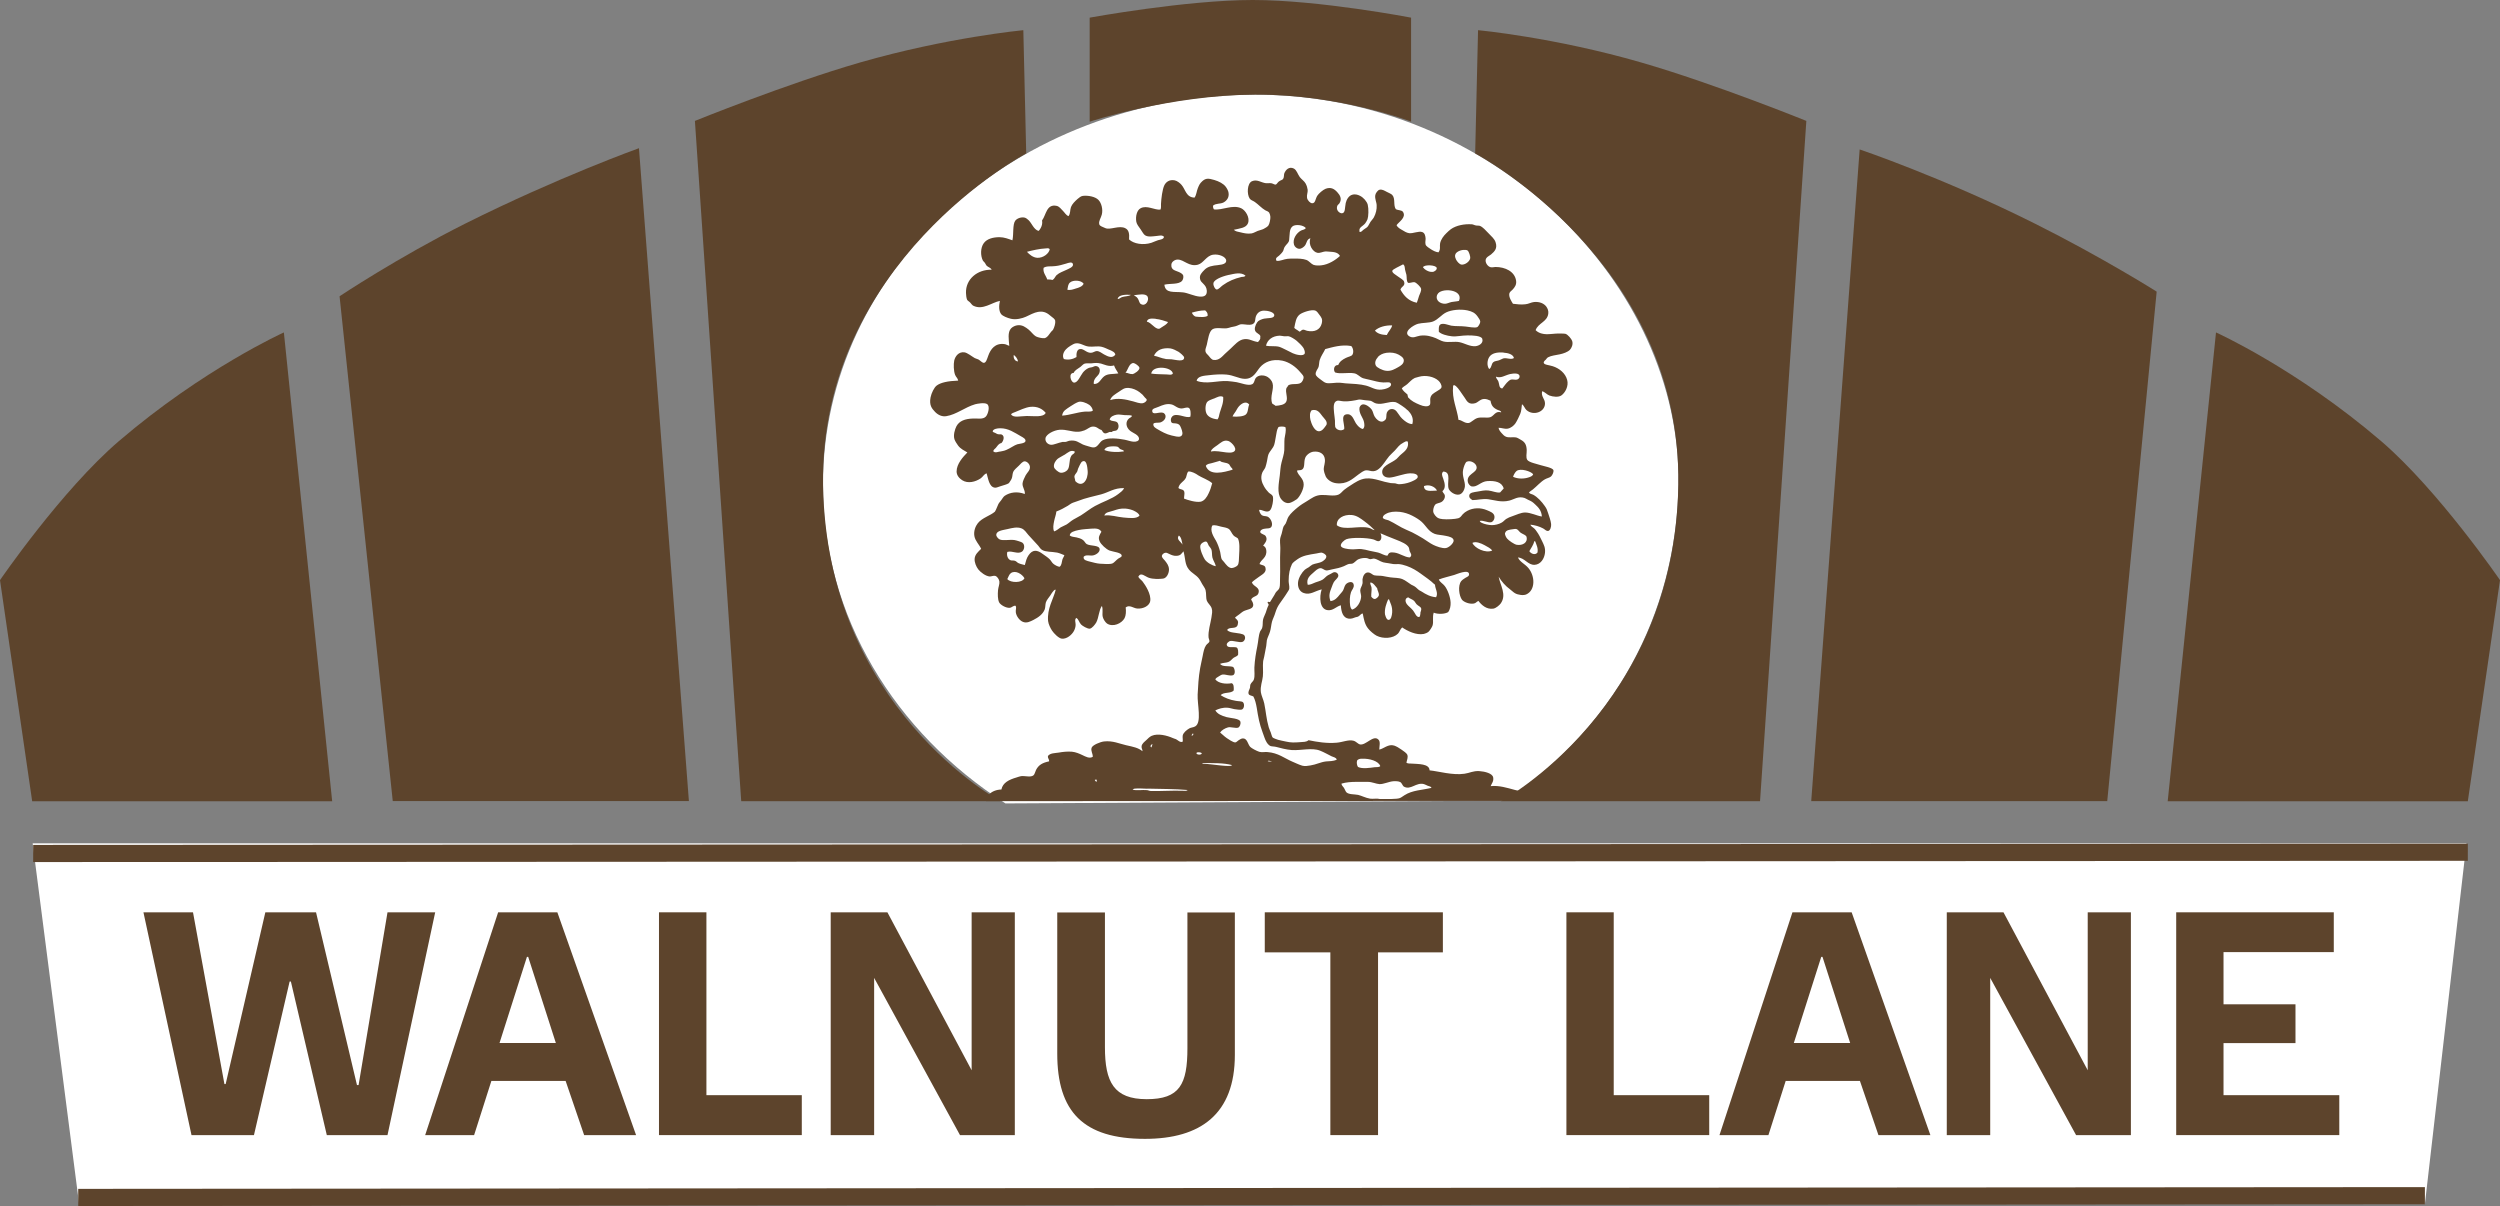 <svg xmlns="http://www.w3.org/2000/svg" id="a" viewBox="0 0 199.74 96.36"><rect x="0" y="0" width="199.74" height="96.36" fill="#808080" stroke="none"/><path d="m100.27,7.56c-19.07,0-34.52,13.96-34.52,31.18,0,10.51,5.76,19.8,14.58,25.45l39.89-.22c8.63-5.67,13.71-14.86,13.88-25.23.26-15.95-14.76-31.18-33.83-31.18" style="fill:#fff;"></path><polygon points="193.74 96.19 6.32 96.19 2.61 67.38 197.06 67.38 193.74 96.19" style="fill:#fff;"></polygon><line x1="2.65" y1="68.19" x2="197.17" y2="68.09" style="fill:#5d442c;"></line><line x1="2.65" y1="68.19" x2="197.17" y2="68.09" style="fill:none; stroke:#5d442c; stroke-miterlimit:10; stroke-width:1.37px;"></line><line x1="6.25" y1="95.67" x2="193.74" y2="95.53" style="fill:none; stroke:#5d442c; stroke-miterlimit:10; stroke-width:1.37px;"></line><path d="m59.22,64.01l-3.7-54.35s7.35-2.98,13.2-4.67c6.94-2,13.04-2.58,13.04-2.58l.23,9.85s-16.49,8.67-16.23,26.48c.26,17.81,14.17,25.27,14.17,25.27h-20.7Z" style="fill:#5d442c;"></path><path d="m87.06,9.72V1.41s7.72-1.41,13.03-1.41,12.65,1.41,12.65,1.41v8.31s-5.64-2.19-12.47-2.16c-6.83.04-13.2,2.16-13.2,2.16" style="fill:#5d442c;"></path><path d="m2.57,64.01L0,46.35s4.91-7.17,9.49-11.1c6.76-5.79,13.19-8.69,13.19-8.69l3.86,37.46H2.57Z" style="fill:#5d442c;"></path><path d="m31.38,64.01l-4.25-40.34s4.65-3.1,10.05-5.81c7.4-3.7,13.87-6.02,13.87-6.02l3.99,52.16h-23.66Z" style="fill:#5d442c;"></path><path d="m197.17,64.01l2.57-17.66s-4.91-7.17-9.49-11.1c-6.76-5.79-13.2-8.69-13.2-8.69l-3.86,37.46h23.98Z" style="fill:#5d442c;"></path><path d="m168.36,64.01l3.95-40.71s-4.34-2.74-9.74-5.44c-7.4-3.7-13.99-5.92-13.99-5.92l-3.87,52.07h23.66Z" style="fill:#5d442c;"></path><path d="m108.59,18.52c.16.06.24-.08.34-.16.09-.08.23-.14.32-.23.1-.11.16-.28.25-.41.08-.12.2-.23.27-.36.16-.3.24-.65.22-.95,0-.25-.16-.51-.11-.82.02-.15.2-.4.34-.43.2-.05.39.07.56.16.15.08.36.16.45.25.28.3.07.83.29,1.14.2.11.48.06.58.23.27.44-.35.8-.52,1.05.1.21.3.3.45.39.15.09.34.22.56.25.3.04.76-.19,1.04-.09.2.07.25.28.27.5.01.14-.05.32,0,.5.04.14.3.29.45.39.18.11.37.21.58.23.19-.24.08-.49.13-.73.07-.31.28-.59.5-.8.11-.11.25-.24.36-.32.44-.31,1.09-.43,1.67-.39.1,0,.2.07.32.09.11.03.24,0,.34.04.22.09.46.36.68.59.23.24.48.45.56.71.17.5-.08.74-.36.98-.12.1-.4.21-.43.43-.04.24.17.54.4.59.14.03.27-.02.38-.02.78,0,1.54.36,1.65,1.09.05.33-.11.54-.29.73-.09.09-.22.17-.25.3-.06.29.19.66.29.82.32.04.64.08.99.04.25-.02.47-.16.7-.18.43-.04.78.11.97.36.11.15.2.36.16.59-.1.65-.8.72-1.01,1.3.15.15.33.23.49.27.47.13.95-.03,1.55,0,.1,0,.26,0,.34.02.19.05.49.41.54.57.09.27-.04.56-.18.71-.18.18-.52.3-.81.36-.32.07-.68.1-.92.23-.1.05-.12.11-.2.2-.02.02-.18.13-.16.25.03.16.4.17.72.27.53.17,1.01.56,1.15,1.09.14.5-.16,1.04-.47,1.25-.23.15-.64.11-.95,0-.21-.08-.36-.29-.58-.34-.1.45.24.59.23,1-.03.68-.93.97-1.46.52-.17-.14-.21-.38-.38-.48-.04.26-.04.54-.14.77-.08.2-.26.57-.38.75-.12.18-.37.39-.63.43-.25.04-.49-.08-.72-.07.02.16.14.31.25.43.09.1.21.24.36.29.26.09.53,0,.79.05.11.02.29.14.4.2.28.16.43.35.45.8.01.3-.09.59.05.8.07.1.29.19.49.25.43.14.66.18,1.15.32.15.05.42.12.45.27.02.12-.08.37-.2.48-.13.11-.32.13-.49.23-.32.18-.64.55-.95.8-.11.09-.23.15-.32.25.07.12.22.12.34.18.35.19.68.55.93.91.15.22.17.28.27.59.07.21.2.57.23.84.02.22-.07.52-.23.55-.17.03-.28-.14-.41-.2-.29-.16-.69-.27-1.01-.3.02.14.22.21.34.34.05.05.11.14.16.21.16.21.29.48.43.77.14.3.27.51.23.93-.05.46-.34.93-.83.96-.54.02-.78-.55-1.33-.59.15.36.55.51.83.84.55.65.57,1.78-.16,2.11-.23.11-.67.04-.9-.09-.13-.07-.26-.21-.41-.32-.36-.26-.67-.62-.9-1,.11.67.67,1.43.16,2.14-.1.13-.36.37-.59.41-.54.08-.94-.29-1.19-.62-.2.1-.18.17-.36.21-.35.07-.81-.12-.95-.3-.24-.32-.34-1.12-.07-1.48.07-.09.22-.2.34-.27.14-.09.32-.12.29-.32-.05-.39-1.02.04-1.19.09-.46.14-.84.21-1.22.36.08.22.33.33.47.52.23.29.45.88.47,1.32.01.27-.04.56-.2.77-.27.16-.83.18-1.15.04-.12.36,0,.73-.09,1.02-.03.12-.24.44-.34.52-.09.07-.26.14-.36.16-.61.12-1.32-.24-1.73-.52-.17.15-.2.36-.34.5-.39.39-1.18.43-1.71.16-.19-.1-.53-.38-.67-.57-.28-.34-.35-.78-.43-1.2-.15,0-.23.18-.38.25-.05.03-.13.02-.2.05-.11.04-.32.14-.54.11-.45-.06-.6-.51-.63-1.07-.38.1-.62.45-1.06.39-.63-.08-.68-1.03-.47-1.66-.53.12-.92.48-1.44.29-.35-.12-.49-.49-.45-.86.04-.37.31-.79.54-1,.09-.08.21-.13.32-.2.1-.07.19-.16.29-.21.22-.1.55-.11.79-.25.06-.04.33-.2.32-.41-.01-.15-.27-.29-.4-.3-.1,0-.25.05-.38.07-.62.1-1.11.16-1.55.48-.12.08-.35.25-.41.36-.18.38-.27.77-.27,1.36,0,.19.07.4.05.61-.01.1-.09.19-.18.34-.18.3-.43.62-.61.89-.13.19-.23.39-.32.68-.07.26-.21.51-.27.73-.07.27-.08.54-.16.8-.07.24-.2.46-.25.68-.03.15-.02.3-.05.46-.05.26-.1.54-.16.84-.02.14-.08.28-.09.41-.04.38.02.77-.02,1.18-.04.41-.22.78-.16,1.27.04.27.2.57.27.89.14.67.16,1.22.36,1.91.04.13.1.26.16.41.06.14.08.33.16.41.04.04.32.15.43.18.17.05.41.09.63.14.39.09.67.08,1.08.05.32-.03.54,0,.72-.16.69.14,1.44.27,2.25.2.48-.04.93-.26,1.33-.16.24.06.35.26.54.3.47.08,1.06-.79,1.46-.39.18.17.08.51.07.8.35-.06.72-.47,1.19-.32.18.06.4.19.58.32.17.11.43.3.47.41.08.22-.03.41-.07.64.11.08.27.06.43.07.51.04,1.41,0,1.42.54.71.07,1.84.41,2.79.27.43-.06.68-.24,1.19-.21.44.03,1.04.18,1.1.5.06.32-.12.48-.2.7.68-.07,1.32.14,1.92.3.18.05.44.1.7.16.23.05.5.16.54.32.03.12-.03.4-.03.4l-43.46.02c.07-.29.17-.45.29-.57.21-.21.55-.35.95-.36.11-.55.62-.79,1.2-.96.14-.04.28-.1.38-.11.37-.03.76.12.99-.07.09-.08.13-.29.2-.43.21-.4.52-.57,1.04-.68.02-.19-.12-.22-.09-.43.18-.24.55-.22.86-.27.33-.06.7-.1,1.06-.07.3.03.58.15.83.27.26.12.55.3.83.14.01-.28-.18-.47-.09-.73.08-.22.7-.47.99-.5.69-.08,1.23.18,1.76.3.58.13.97.2,1.31.48.02-.15-.09-.19-.07-.39.02-.21.23-.36.36-.48.14-.13.28-.29.45-.36.5-.22,1.24-.02,1.69.18.08.04.18.06.25.09.17.09.31.27.52.21.06-.11-.02-.35.02-.52.06-.22.3-.42.52-.55.13-.08.31-.07.47-.16.55-.31.16-1.77.2-2.55.03-.62.07-1.39.2-2.11.06-.33.14-.65.2-.96.06-.32.12-.64.27-.86.08-.12.25-.21.27-.3.02-.09-.06-.24-.07-.34-.04-.5.15-1.08.23-1.57.04-.28.1-.52.02-.75-.08-.24-.3-.39-.38-.59-.1-.26-.03-.57-.11-.87-.05-.16-.17-.31-.27-.48-.09-.16-.17-.33-.27-.45-.22-.28-.57-.43-.79-.71-.33-.4-.27-.86-.43-1.45-.19.2-.21.33-.54.36-.22.02-.41-.06-.58-.14-.1-.04-.2-.11-.29-.11-.15,0-.31.14-.32.25-.01.15.17.29.25.39.16.21.31.39.32.7,0,.32-.19.69-.47.73-.31.04-.82.05-1.15-.07-.31-.11-.62-.47-.83-.09.05.16.23.25.34.39.22.29.7,1.01.61,1.57-.06.35-.52.63-1.04.59-.3-.02-.61-.33-.92-.09.04.32.02.65-.09.86-.23.43-.93.74-1.4.43-.13-.09-.29-.33-.34-.52-.07-.26.04-.58-.07-.89-.24.32-.24.92-.45,1.32-.09.16-.34.48-.52.5-.18.02-.59-.22-.7-.34-.16-.17-.19-.43-.38-.52-.16.15-.04.37-.05.55,0,.16-.06.36-.14.5-.16.3-.56.64-.95.61-.26-.02-.65-.43-.79-.64-.13-.19-.29-.52-.32-.77-.09-1.01.42-1.73.61-2.5-.11-.03-.18.1-.25.18-.07.08-.12.18-.18.27-.12.18-.3.37-.36.57-.05.18-.03.38-.09.55-.15.39-.51.64-.9.84-.24.12-.53.28-.83.16-.27-.1-.54-.45-.58-.77-.03-.2.08-.36-.02-.52-.18-.03-.29.14-.45.16-.29.04-.75-.22-.86-.43-.12-.23-.12-.66-.09-.98.02-.23.13-.47.11-.68-.02-.19-.18-.42-.34-.46-.13-.03-.31.05-.43.05-.33-.02-.75-.35-.92-.57-.17-.22-.31-.57-.29-.84.02-.35.29-.57.52-.8-.16-.36-.47-.62-.54-1.02-.07-.4.09-.79.27-1.02.34-.44,1.01-.61,1.37-.93.12-.19.17-.39.27-.59.05-.11.14-.2.23-.32.1-.13.17-.28.29-.36.42-.28.99-.37,1.6-.14.03-.35-.21-.52-.18-.86.01-.16.17-.49.25-.64.13-.23.35-.38.34-.66-.01-.24-.25-.46-.43-.45-.16,0-.35.24-.47.36-.16.17-.37.3-.45.52-.06.17-.04.34-.11.5-.06.15-.15.23-.22.36-.16.11-.41.16-.68.25-.21.07-.35.14-.47.11-.43-.07-.51-.73-.63-1.14-.23.07-.29.28-.49.41-.41.27-1,.43-1.46.14-.22-.14-.45-.38-.45-.7,0-.61.52-1.17.86-1.52-.26-.16-.54-.28-.74-.55-.12-.15-.25-.38-.29-.5-.11-.33.03-.8.16-1.05.23-.42.68-.59,1.31-.61.42-.02.8.09,1.04-.16.17-.18.36-.83.09-1-.21-.13-.76-.03-.95.02-.82.24-1.49.82-2.3.95-.33.06-.66-.09-.9-.34-.26-.27-.48-.54-.36-1.16.07-.36.29-.78.47-.93.33-.26.92-.38,1.74-.41-.04-.2-.18-.28-.25-.46-.12-.31-.13-.85-.07-1.14.08-.35.36-.72.81-.66.24.03.6.33.83.46.1.05.21.07.29.11.15.08.32.29.45.27.17-.02.24-.3.34-.57.19-.53.55-1.02,1.28-.93.16.02.2.08.4.14-.04-.49-.15-1.08.14-1.39.13-.14.35-.23.5-.25.4-.06.68.17.9.34.22.18.39.44.59.55.15.08.51.16.68.14.24-.04.39-.34.54-.52.06-.07.12-.1.16-.18.09-.17.19-.49.16-.68-.02-.16-.2-.26-.32-.36-.28-.24-.55-.45-1.06-.36-.3.05-.67.25-.97.39-.27.12-.77.26-1.19.16-.29-.07-.64-.21-.77-.36-.2-.24-.2-.67-.11-1.07-.66.13-1.36.76-2.12.39-.1-.05-.15-.14-.25-.25-.08-.09-.21-.15-.25-.23-.07-.15-.08-.4-.09-.54-.04-1.1.91-1.89,2.05-1.86-.08-.17-.28-.2-.4-.32-.05-.05-.08-.14-.14-.23-.05-.07-.13-.12-.16-.18-.2-.39-.2-1.02.07-1.39.26-.36.76-.48,1.26-.48.37,0,.72.14,1.03.25.11-.47,0-1.27.23-1.57.12-.16.42-.3.72-.25.12.02.26.13.34.21.27.26.4.73.79.86.07-.04.13-.14.18-.23.09-.17.15-.35.11-.61.33-.44.35-1.34,1.17-1.16.19.04.35.24.49.39.15.15.25.35.45.43.17-.21.11-.49.2-.73.1-.25.31-.45.52-.64.13-.11.27-.23.43-.25.41-.05.99.06,1.24.32.24.24.38.76.27,1.18-.06.25-.27.52-.2.77.04.16.3.21.47.3.4.19,1.12-.25,1.62.02.25.13.33.39.29.89.37.35,1.11.48,1.78.27.18-.06.35-.15.54-.21.19-.05.45-.07.47-.27-.15-.17-.39-.08-.56-.07-.34.03-.69.11-.95-.05-.13-.08-.23-.3-.36-.48-.14-.2-.3-.39-.34-.59-.08-.45.05-.94.34-1.09.5-.27,1.11.15,1.58.11.08-.12.04-.3.05-.45.02-.43.11-1.18.27-1.5.12-.24.39-.48.83-.39.2.04.43.23.54.36.32.36.36,1,1.04,1.02.16-.22.16-.51.27-.77.1-.24.15-.36.36-.55.27-.24.48-.23.95-.09.37.11.73.29.92.55.1.13.21.35.22.48.06.38-.16.64-.41.77-.25.13-.6.05-.83.25-.01.14.02.22.07.3.68.09,1.48-.41,2.18-.09.33.15.72.74.54,1.2-.15.38-.66.41-1.13.52.12.13.33.16.52.2.28.07.58.14.9.09.17-.03.33-.14.49-.2.19-.07.36-.1.47-.16.12-.06.32-.18.38-.27.1-.14.17-.52.16-.7,0-.09-.05-.25-.09-.32-.06-.1-.18-.13-.32-.2-.28-.16-.58-.49-.83-.66-.15-.11-.31-.13-.41-.27-.24-.35-.21-1.22.18-1.39.42-.18.73.12,1.13.16.12.01.28-.02.41,0,.13.02.26.12.34.11.1-.01.16-.17.27-.25.16-.12.28-.11.34-.21.09-.14.05-.33.09-.43.1-.28.39-.59.77-.39.23.13.29.43.47.68.12.16.38.34.47.52.09.17.14.34.16.5.02.21-.09.4-.05.64.03.19.25.43.41.43.26,0,.24-.31.4-.59.12-.19.47-.49.68-.57.42-.15.68.01.92.27.22.24.4.53.18.89-.05.09-.18.12-.2.3-.05.32.25.52.41.5.27-.03.21-.44.29-.82.07-.3.26-.59.52-.66.27-.08.49.02.63.09.26.13.54.44.61.71.08.34.06.93-.02,1.16-.04.1-.12.24-.18.32-.18.24-.56.33-.45.66m-5.36-.41c-.27.19-.22.67-.27,1.09-.03.24-.23.33-.36.55-.07.11-.08.25-.13.34-.08.13-.23.28-.32.36-.11.1-.33.17-.2.41.29.04.57-.13.88-.16.17-.02.35-.02.52-.02.32,0,.7,0,.99.11.21.08.38.32.56.39.19.07.46.06.63.04.57-.06,1.15-.43,1.49-.75-.15-.28-.46-.32-.83-.34-.11,0-.24-.03-.34-.02-.22.02-.43.15-.63.11-.36-.06-.76-.65-.56-1.16-.29.05-.29.38-.43.57-.08.11-.28.27-.45.27-.2,0-.38-.16-.43-.32-.14-.46.2-.95.56-1.14.14-.07.3-.06.38-.2-.19-.24-.8-.32-1.06-.14m-19.73,1.77c-.48.02-1.07.16-1.49.27.19.21.48.46.83.48.47.02.93-.34.99-.68-.08-.13-.22-.07-.34-.07m32.73.52c-.03.14.04.3.07.36.07.15.27.39.43.41.27.04.64-.22.7-.48.04-.16-.1-.56-.2-.64-.08-.06-.22-.06-.36-.05-.3.03-.6.2-.63.39m-21.76,3c.39.04.91.31,1.35.34.42.03.58-.14.56-.48-.04-.52-.49-.59-.54-.93-.05-.29.08-.42.22-.59.25-.29.46-.41.9-.48.38-.06.97-.04.97-.39,0-.3-.56-.55-1.04-.48-.55.08-.76.67-1.22.8-.72.19-1.1-.41-1.62-.41-.23,0-.48.18-.5.39-.05.46.33.48.61.61.14.07.31.15.34.3.03.14-.03.31-.09.39-.26.33-1.01.2-1.42.32.08.73.79.53,1.46.61m-10.05-1.39c.19-.18.48-.27.77-.41.16-.08.53-.21.52-.41-.01-.29-.39-.14-.54-.09-.29.08-.56.17-.86.2-.36.05-.7-.03-.95.14-.07.39.2.63.29.93.17-.01.3.01.43.04.17-.11.2-.28.34-.41m27.66-.84s-.05.03-.07.04c-.18.11-.77.35-.79.48-.03.16.29.33.45.45.18.14.44.26.49.41.12.36-.2.36-.29.64.28.5.65.92,1.31,1.05.07-.16.11-.35.18-.55.07-.19.19-.38.16-.57-.03-.15-.38-.49-.52-.52-.16-.03-.34.08-.52.05-.15-.16-.09-.42-.13-.64-.03-.14-.09-.28-.11-.41-.03-.15-.01-.33-.14-.41,0-.01,0-.03-.02-.02m2.37.61c.12-.02.35-.16.32-.32-.05-.25-1.02-.29-1.1-.05.11.16.46.41.79.36m-16.33.25c-.31.07-.59.17-.79.27-.17.09-.39.22-.41.39-.03.2.13.48.25.5.15.02.36-.25.5-.34.46-.33.91-.52,1.49-.66.1-.02.26.01.32-.11-.37-.3-.87-.15-1.35-.05m-12.68.61c-.15.14-.16.36-.2.57.26.06.48-.04.65-.09.29-.08.55-.17.65-.39-.18-.28-.83-.33-1.1-.09m29.35.96c-.18.47.25.74.63.73.15,0,.33-.1.52-.14.21-.04.41-.04.59-.09.4-.95-1.51-1.08-1.73-.5m-23.94.3c.11.15.12.38.25.45.39.24.69-.31.54-.59-.16-.29-.74-.15-1.1-.11.12.09.22.11.31.25m-1.6.04c.12.03.2-.09.34-.14.23-.08.53-.05.72-.18-.39-.03-1-.02-1.06.32m25.77,2.05c.23-.15.67.05.88.09.35.06.74.02,1.15.07.21.02.74.13.92.05.1-.04.25-.32.25-.43,0-.13-.12-.29-.22-.43-.21-.29-.42-.39-.81-.48-.57-.12-1.28-.04-1.69.16-.39.19-.63.56-1.06.73-.32.12-.84.09-1.19.18-.35.09-1.25.66-.7,1,.31.19.54,0,.86-.05.52-.07.93.07,1.26.2.2.08.4.22.63.27.39.09.89-.03,1.26.05.4.08.83.36,1.28.32.29-.03.65-.24.54-.59-.08-.25-.79-.28-1.21-.27-.44,0-.83.11-1.22.07-.39-.04-.86-.17-1.04-.36,0-.19-.04-.47.11-.57m-19.84-.96c.03.12.18.3.32.32.28.03.77.07.94-.07.02-.23-.09-.33-.2-.43-.4,0-.74.09-1.06.18m8.9,1.36c.1,0,.2.07.3.09.6.13,1.04-.08,1.17-.57.1-.39-.04-.51-.2-.73-.09-.12-.18-.27-.32-.32-.29-.1-1.01.14-1.24.32-.3.24-.34.62-.43,1.07.11.12.29.18.41.3.18-.05.13-.15.31-.16m-3.42.55c-.04-.24-.41-.25-.45-.55-.03-.26.16-.59.27-.68.07-.06.3-.17.47-.2.29-.06.78,0,.81-.25.04-.28-.57-.4-.83-.39-.38.01-.57.25-.65.5-.05.17-.02.37-.14.5-.22.25-.76.06-1.04.09-.12.01-.26.11-.45.16-.1.03-.22.04-.34.07-.11.03-.23.08-.34.09-.35.04-.85-.09-1.13.07-.3.18-.37.82-.47,1.25-.04.18-.13.34-.11.48.02.21.15.26.27.41.11.14.23.3.38.32.44.06.71-.3.9-.48.17-.16.35-.32.47-.43.3-.27.63-.7,1.08-.75.42-.05.6.15,1.1.23.12-.15.22-.22.18-.43m-8.36-1.43c-.28-.02-.64-.06-.7.23.36.07.64.6.97.57.06,0,.12-.06.2-.11.2-.13.43-.24.52-.43-.24-.08-.64-.22-.99-.25m17.52.93c.19.25.53.34.95.36.12-.27.38-.51.43-.77-.53-.02-1.07.13-1.37.41m-7.66,1.3c.15.04.37.16.56.25.2.09.38.2.54.27.24.11.87.27.95,0,.03-.11-.05-.33-.11-.43-.1-.16-.39-.45-.54-.57-.14-.12-.47-.33-.63-.36-.1-.02-.24.01-.36,0-.13-.01-.25-.05-.36-.05-.6.02-.99.34-1.1.8.35.08.7,0,1.06.09m-13.56.25c-.19-.08-.41-.2-.63-.25-.33-.08-.69.02-1.04-.02-.41-.05-.66-.32-1.06-.25-.18.03-.62.32-.74.46-.19.19-.34.51-.18.79.4.1.74,0,1.01-.16-.02-.27.02-.6.27-.64.3-.05.52.31.88.3.17,0,.33-.14.47-.14.2,0,.39.16.58.27.34.19.68.33.9.02-.02-.2-.25-.29-.47-.39m17.25-.07c-.14.3-.34.55-.45.89-.05.17-.04.36-.09.55-.04.14-.26.36-.23.59.02.14.21.28.36.39.16.11.3.25.47.3.27.07.74-.04,1.08-.02.15,0,.31.04.47.05.57.03,1.19.06,1.64.18.45.12.73.37,1.24.32.26-.02.8-.17.76-.43-.03-.23-.37-.13-.61-.14-.39-.01-.71-.13-1.04-.2-.24-.06-.48-.1-.59-.14-.27-.1-.42-.34-.7-.39-.51-.09-1.09.08-1.53-.07-.17-.21-.08-.62.25-.59.11-.28.33-.43.61-.57.2-.1.44-.13.52-.25.12-.18.08-.53-.09-.7-.76-.14-1.49.09-2.1.25m-12.73.79c.14.02.3,0,.47.02.35.04,1.01.24,1.01-.14,0-.12-.33-.38-.45-.46-.19-.11-.45-.24-.65-.27-.27-.04-.62,0-.81.09-.2.08-.44.3-.49.5.27.04.57.2.92.25m16.96-.14c-.16.17-.29.43-.16.68.08.15.52.38.83.41.41.04.69-.15.95-.29.19-.11.46-.26.45-.55-.01-.23-.26-.36-.43-.46-.24-.13-.58-.19-.95-.14-.32.05-.52.16-.7.34m10.05-.36c-.55-.04-.93.06-1.13.34-.18.26-.22.71-.02.98.21-.11.16-.39.32-.54.11-.11.3-.1.47-.16.14-.05.28-.14.38-.16.27-.04.58.13.81-.02-.06-.29-.46-.41-.83-.43m-38.79.7c-.05-.24-.18-.39-.34-.52-.05.24.07.51.34.52m20.56,3.55c.36-.03.73-.08.86-.32.17-.32-.09-.75.02-1.09.02-.06.12-.13.13-.21.25-.21.78-.03,1.04-.23.09-.07.23-.29.2-.48-.02-.11-.21-.29-.29-.39-.34-.4-.84-.77-1.4-.89-.84-.17-1.44.13-1.78.52-.32.37-.53.96-1.26.93-.45-.02-.86-.29-1.44-.34-.43-.04-.98,0-1.38.05-.39.04-.93.07-.99.45.77.3,1.68-.03,2.46.02.25.02.5.05.74.09.3.05.94.32,1.24.16.18-.1.17-.34.27-.48.21-.28.67-.28.97-.09.17.11.33.3.38.48.15.48-.24,1.08-.02,1.64.08.06.17.1.25.16m-13.96-3.36c-.24-.07-.48-.05-.7-.02-.18.02-.39-.02-.56.02-.13.03-.23.17-.36.27-.22.17-.43.24-.54.48-.44,0-.23.74.02.77.31.04.52-.55.72-.8.1-.13.28-.29.45-.36.08-.04.18-.04.29-.07.1-.03.2-.09.27-.09.3,0,.42.29.29.59-.1.24-.48.39-.43.84.43.04.55-.4.83-.61.3-.23.65-.16,1.13-.23-.11-.22-.26-.39-.34-.64-.42.13-.79-.08-1.08-.16m2.52.86c.2-.02.6-.31.59-.5-.01-.15-.36-.38-.47-.39-.37-.02-.47.63-.65.77.17,0,.36.13.54.11m1.51-.04c.4.06.84.05,1.24.07.17,0,.39.08.5-.07-.07-.54-1.62-.7-1.73,0m28.56.59c.05-.04.13-.1.2-.11.15-.03.34.04.47,0,.1-.03.2-.12.2-.23.02-.32-.47-.27-.76-.21-.42.1-.72.36-1.13.21.01.15.14.23.2.39.08.2.03.54.31.55.15-.17.29-.42.5-.59m-7.05,1.91c.22.1.6.18.75,0,.08-.1.03-.32.04-.48.04-.36.29-.46.52-.61.12-.08.35-.19.38-.32.04-.17-.11-.41-.23-.52-.36-.34-1.04-.48-1.58-.32-.11.03-.23.06-.32.09-.24.11-.41.33-.61.5-.15.13-.33.2-.43.34.11.2.28.34.45.48.02.08.04.15.05.23.27.3.54.43.97.61m5.11-.48c-.3,0-.5.28-.72.34-.51.14-.66-.16-.83-.43-.08-.12-.17-.25-.25-.36-.18-.26-.4-.61-.61-.66-.03.01-.06.04-.07.07-.11,1.06.31,1.79.43,2.71.27.01.49.29.81.25.18-.02.42-.3.68-.39.32-.11.77.01,1.04-.07.31-.09.41-.54.88-.39,0-.13-.18-.15-.29-.2-.33-.15-.5-.33-.56-.73-.19-.09-.33-.14-.49-.14m-28.11.18c.27.07.57.2.81.16.13-.02.32-.15.32-.27,0-.07-.07-.1-.14-.18-.15-.2-.23-.28-.43-.43-.22-.17-.55-.32-.86-.34-.38-.03-.53.14-.77.29-.28.19-.63.37-.72.68.6-.2,1.28-.05,1.78.09m6.49-.21c-.21.08-.43.16-.52.27-.14.18-.18.6-.07.89.12.3.48.46.9.5.12-.15.12-.36.18-.54.11-.38.31-.78.27-1.25-.23-.14-.5.03-.76.14m15.5.93c-.1-.11-.3-.26-.45-.36-.16-.11-.41-.27-.54-.3-.5-.09-1.01.24-1.53.11-.17-.04-.3-.17-.43-.21-.12-.03-.3-.03-.45-.05-.23-.03-.4-.07-.52-.05-.29.07-.79.16-1.17.14-.21-.01-.42-.08-.54-.05-.34.1-.29.54-.25.98.02.21.06.43.07.61,0,.18,0,.42.02.5.08.23.46.38.72.18.05-.36-.31-1.09.16-1.18.49-.09.59.44.77.71.16.23.33.41.56.46.18-.14.12-.46.07-.64-.1-.32-.4-.63-.34-1.07.21-.57.83-.06.99.18.1.16.12.38.23.55.12.2.36.41.58.39.1,0,.25-.12.29-.18.09-.14.03-.33.09-.52.04-.11.16-.27.32-.3.42-.07.54.33.77.61.16.2.44.42.61.5.1.05.2.08.34.09.14-.48-.1-.84-.36-1.11m-25.45-.43c-.21-.15-.64-.32-.88-.23-.18.07-.4.2-.61.34-.36.25-.62.35-.68.75.63-.04,1.2-.27,1.82-.32.2-.02.45.04.63-.07,0-.18-.15-.38-.29-.48m11.96.14c-.1.11-.17.26-.25.39-.09.15-.21.27-.25.41.37.04.88,0,1.06-.16.2-.18.15-.52.27-.8-.27-.33-.65-.05-.83.16m-4.01.11c-.15-.08-.39.05-.56.05-.34,0-.53-.25-.79-.32-.39-.1-.74.05-1.04.18-.26.11-.52.14-.52.32,0,.4.53.07.86.16.08.02.18.12.2.23.05.26-.19.48-.43.55-.17.04-.46-.03-.54.11-.03.23.17.33.34.43.32.19.69.4,1.13.5.21.05.54.14.7.07.26-.11.13-.45.05-.66-.06-.14-.11-.29-.27-.34-.29-.1-.48.03-.54-.21-.05-.22.07-.4.2-.46.41-.17,1.04.25,1.35.09.04-.22.03-.62-.14-.71m-12.66-.07c-.39.05-.85.27-1.19.41-.12.05-.27.09-.34.18.17.32.77.14,1.26.14.61,0,1.33.12,1.51-.25-.27-.33-.68-.54-1.24-.48m22.41,1.09c.08.35.34.86.65.86.24,0,.4-.22.5-.36.07-.1.13-.16.13-.23.03-.23-.18-.41-.34-.61-.23-.3-.4-.59-.86-.48-.16.17-.17.47-.09.82m-14.84-.43c-.22-.01-.44-.07-.63-.04-.25.04-.53.16-.58.39.17.2.52.06.65.29.09.16.09.44-.09.57-.07.05-.2.04-.29.07-.05.01-.07.06-.11.07-.06.01-.12-.02-.18,0-.11.03-.24.13-.36.11-.13-.02-.19-.16-.27-.27-.29-.08-.37-.31-.74-.27-.21.02-.39.21-.63.3-.16.06-.35.11-.52.11-.49.02-.91-.2-1.46-.16-.44.03-1.08.35-1.13.68-.04.31.22.51.45.52.23.01.55-.16.92-.23.07-.01.15.01.23,0,.1-.01.19-.07.29-.09.56-.09.76.14,1.1.3.11.05.27.09.43.14.14.04.33.11.47.09.31-.04.42-.43.68-.57.43-.24,1.25-.14,1.73-.05.27.05.48.14.7.16.28.03.46-.07.47-.2.04-.34-.5-.49-.72-.68-.33-.28-.38-.72-.07-.98.07-.06.21-.09.23-.21-.15-.07-.36-.03-.56-.05m12.25.98c-.13.21-.13.45-.18.66-.05.23-.07.47-.14.71-.09.31-.36.51-.47.8-.06.16-.07.35-.11.52-.04.16-.07.34-.13.5-.06.15-.19.28-.25.43-.16.4-.04.78.14,1.09.11.2.26.38.38.5.1.1.26.15.32.29.03.09.03.27.02.36-.03.3-.13.77-.34.84-.27.1-.53-.14-.77-.11.01.15.11.35.22.43.15.09.3.05.45.11.21.09.43.46.34.75-.09.26-.39.16-.65.23-.15.04-.28.12-.27.25.01.15.35.19.43.32.19.31-.03.53-.2.77.16.07.23.2.25.36.08.62-.44.74-.54,1.11.2.1.41.08.47.27.13.41-.28.57-.54.77-.21.17-.45.3-.54.43.14.36.69.37.52.87-.09.27-.46.22-.58.5.09.15.2.3.16.5-.05.27-.51.29-.77.43-.13.07-.24.18-.34.25-.14.11-.27.18-.34.27.09.1.23.18.25.34,0,.09-.03.27-.09.34-.18.22-.65.04-.79.3.18.18.4.19.68.23.12.02.61.06.7.2.14.21,0,.47-.16.52-.23.08-.75-.13-.99-.07-.06.02-.31.17-.25.34.08.25.55.09.79.18.13.1.12.34.11.57-.07.14-.23.16-.36.25-.15.11-.24.27-.43.34-.19.07-.42.05-.65.14.16.27.72.14,1.04.25.14.13.21.56,0,.66-.29.09-.59-.09-.86-.05-.1.02-.23.11-.31.16-.1.06-.22.12-.25.23.25.3.79.39,1.31.3.17.07.17.31.16.57-.2.28-.83.11-1.04.39.33.21.72.37,1.22.45.21.04.47.02.56.11.15.16.09.54-.11.59-.12.03-.4-.01-.59-.04-.18-.03-.35-.1-.52-.11-.41-.03-.71.08-.99.21.17.29.5.43.9.54.29.08,1.03.1,1.1.36.05.2-.05.43-.18.48-.18.07-.6-.08-.81-.02-.25.07-.51.23-.63.41.17.13.32.3.54.45.12.08.52.36.68.34.09-.01.17-.12.27-.18.1-.06.21-.14.34-.14.35,0,.38.47.58.68.11.11.5.32.72.39.2.06.47,0,.65.02.88.07,1.36.5,2,.77.25.1.51.24.79.32.21.06.44.01.65-.02.46-.07.81-.27,1.24-.32.28-.03.55,0,.86-.14-.04-.18-.26-.2-.41-.27-.31-.15-.59-.32-.92-.45-.65-.26-1.51,0-2.27-.05-.41-.03-.9-.16-1.24-.25-.15-.04-.33-.03-.45-.07-.1-.03-.25-.19-.31-.3-.14-.21-.22-.54-.34-.84-.11-.29-.2-.61-.27-.91-.16-.66-.17-1.37-.45-1.91-.12-.07-.32-.07-.38-.2-.06-.2.07-.34.11-.5.02-.09,0-.18.04-.27.07-.16.23-.24.27-.39.09-.29.03-.63.04-.95.03-.62.13-1.19.23-1.68.09-.43.09-.85.23-1.21.04-.09.13-.17.16-.27.07-.22.03-.45.07-.66.04-.2.16-.39.22-.57.07-.21.12-.4.22-.59.04-.14-.09-.12-.07-.25.06-.07.15.04.2-.02.12-.19.23-.38.34-.55.04-.06.07-.15.11-.2.1-.14.24-.21.29-.36.07-.2.03-.5.05-.77.03-.7-.02-1.52.02-2.21.02-.29-.03-.58-.02-.84,0-.16.07-.34.13-.52.06-.19.08-.4.14-.54.03-.09.12-.16.18-.27.09-.18.14-.42.23-.55.17-.27.49-.54.72-.73.24-.2.5-.36.77-.52.36-.22.64-.46,1.13-.48.47-.02.97.12,1.35-.02.2-.08.32-.27.47-.39.16-.13.35-.25.52-.36.34-.22.74-.5,1.22-.55.36-.03.72.05,1.04.14.31.09.63.18.94.23.12.02.24,0,.36.02.1.02.2.07.31.07.26,0,.63-.07.86-.16.14-.05.61-.23.63-.41.03-.22-.26-.31-.61-.3-.51.02-1.18.31-1.62.34-.35.02-.61-.14-.61-.46,0-.32.31-.51.52-.64.21-.12.45-.24.63-.39.12-.1.23-.26.36-.36.33-.27.64-.52.54-1.02-.13-.08-.24.02-.34.07-.35.18-.44.36-.7.64-.15.16-.32.3-.45.45-.29.35-.5.75-.81,1-.13.11-.27.19-.45.2-.2.02-.38-.09-.59-.07-.2.02-.42.2-.59.32-.49.36-.93.82-1.8.71-.4-.05-.71-.3-.83-.54-.07-.15-.15-.4-.16-.59,0-.23.13-.48.09-.8-.05-.42-.41-.64-.9-.59-.3.03-.6.29-.67.5-.13.33,0,.77-.25.93-.12.08-.32.03-.41.09.1.42.54.59.54,1.11,0,.4-.33.98-.54,1.16-.1.08-.39.25-.56.3-.3.08-.56-.11-.7-.3-.36-.47-.18-1.28-.11-1.89.04-.35.05-.7.14-1.04.08-.33.2-.65.22-.98.02-.32-.01-.63.02-.93.04-.31.15-.61.07-.91-.12-.06-.45-.07-.56,0m-22.28,1.96c.18-.04.37-.06.54-.14.34-.14.64-.38.88-.45.17-.05.62-.07.65-.25.04-.18-.2-.3-.36-.39-.52-.29-1-.65-1.67-.64-.22,0-.53.05-.59.23,0,.09.12.1.2.14.07.04.17.1.25.11.1.02.19-.01.27.02.28.13.13.54-.02.68-.24.05-.32.24-.45.39-.08.09-.2.15-.2.27.14.14.33.06.5.02m18.11.07c.13.01.32.03.45,0,.64-.14-.02-.83-.27-.91-.39-.13-.64.16-.9.34-.23.16-.49.32-.5.5.4-.09.81.03,1.22.07m-8.45-.25c-.1-.06-.14-.18-.25-.21-.17-.04-.49-.03-.65,0-.17.03-.36.13-.38.27.39.17,1.06.19,1.55.11.01-.12-.15-.11-.27-.18m-4.48.45c-.22.14-.45.24-.56.34-.14.13-.32.39-.27.64.03.16.36.43.52.45.23.03.43-.09.54-.2.24-.25.11-.8.32-1.14.12-.19.23-.12.29-.34-.32-.18-.55.07-.83.25m13.29.98c-.05-.06-.08-.15-.13-.21-.21-.19-.59-.11-.74-.29-.2.05-.41.12-.63.18-.19.05-.42.06-.5.23.3.83,1.44.51,2.14.3,0-.1-.09-.14-.14-.21m-11.44.3c-.03-.35-.09-.95-.45-.73-.1.06-.27.46-.32.57-.03.07-.03.16-.07.23-.09.16-.21.24-.22.39,0,.09.07.26.07.36.56.59,1.05-.1.99-.82m31.94.82c-.53.03-.81.5-1.24.43-.15-.02-.28-.2-.32-.34-.15-.66.71-.72.7-1.18,0-.31-.46-.6-.79-.46-.08.04-.13.16-.18.27-.04.1-.09.25-.11.36-.11.53.17.93.14,1.34-.03.29-.2.61-.47.66-.35.06-.72-.24-.81-.43-.21-.45.26-1.38-.45-1.41-.18.16-.07.38,0,.57.14.4.21.76-.07,1,.08.2.2.2.2.41,0,.21-.15.38-.27.45-.14.09-.38.09-.5.21-.11.11-.19.43-.16.57.04.21.25.43.38.5.07.04.23.08.36.09.36.04,1.02,0,1.26-.07.18-.05.26-.21.36-.32.1-.11.23-.2.36-.27.48-.26,1.07-.27,1.58-.05.23.1.55.2.59.48.03.24-.11.44-.27.48-.26.05-.61-.17-.9-.11,0,.08.1.13.16.16.2.1.58.18.81.18.24,0,.56-.07.79-.21.14-.08.23-.21.36-.29.14-.09.29-.15.47-.21.34-.11.69-.3,1.04-.3.23,0,.47.08.68.14.21.06.41.15.65.18-.03-.47-.27-.72-.52-.95-.23-.22-.28-.25-.59-.39-.09-.04-.18-.11-.27-.14-.52-.17-.85.12-1.22.21-.66.16-1.17-.04-1.69-.11-.44-.06-.85.07-1.26.07-.13-.1-.28-.16-.25-.39.04-.22.36-.24.65-.29.28-.05.57-.12.86-.09.36.04.65.2.95.16.09-.11.19-.21.29-.32-.14-.52-.7-.63-1.3-.59m2.32-.8c-.12.1-.25.35-.27.46.39.18.89.17,1.26.04.13-.04.32-.12.34-.25-.15-.22-1.02-.51-1.33-.25m-25.48.3c-.19-.12-.46-.27-.72-.27-.03.01-.05.04-.07.07-.07.12-.08.29-.13.41-.16.36-.53.42-.61.84.14.15.4.07.47.3.04.15-.02.34-.02.55.31.12.92.31,1.31.25.31-.05.53-.39.65-.66.13-.26.22-.55.29-.82-.3-.27-.83-.44-1.17-.66m18.09.89c0,.51.63.36,1.04.36-.14-.31-.63-.53-1.04-.36m-25.79.66c-.64.17-1.26.29-1.83.52-.19.08-.4.12-.56.21-.1.05-.18.13-.27.18-.3.18-.6.34-.92.46-.02.25-.13.51-.18.77-.05.26-.12.58,0,.82.2-.06.35-.21.52-.32.15-.09.32-.14.47-.23.18-.11.34-.27.54-.39.2-.11.41-.22.61-.34.38-.24.73-.53,1.13-.75.62-.34,1.33-.55,1.85-.95.17-.14.38-.26.47-.48-.8-.02-1.2.33-1.83.5m2.64,1.32c-.19-.09-.44-.16-.68-.18-.44-.03-.66.06-.97.16-.35.12-.64.11-.74.39.53-.07,1.03.12,1.53.16.52.04,1.01.12,1.28-.14-.03-.17-.24-.3-.43-.39m20.36.77c.46.21.91.54,1.37.73.35.14.64.29.92.45.14.09.29.17.43.25.28.17.56.39.83.52.23.11.71.3,1.01.25.24-.04.63-.39.61-.61-.02-.23-.35-.31-.61-.36-.3-.07-.69-.08-.9-.16-.51-.2-.68-.63-1.04-.96-.18-.17-.49-.36-.77-.5-.29-.15-.64-.26-.97-.3-.47-.05-.84,0-1.12.16-.13.07-.25.16-.25.32.12.14.32.14.47.2m-1.94.07c-.31-.23-.61-.46-1.01-.5-.65-.06-1.24.28-1.19.82.58.45,1.78,0,2.57.21.18.04.28.17.45.18-.19-.19-.48-.46-.81-.7m-11.89,1.5c.16.3.27.59.36.95.04.18.05.39.11.55.03.07.12.15.2.25.15.19.34.46.59.48.16,0,.42-.12.5-.23.1-.15.1-.45.11-.77.03-.55.06-1.02-.09-1.36-.12-.11-.25-.13-.36-.25-.15-.16-.21-.4-.38-.52-.14-.1-.39-.13-.61-.18-.21-.05-.49-.16-.7-.09-.22.42.12.91.27,1.18m-12.7.98c-.41-.08-.87-.03-1.17-.21-.12-.07-.21-.21-.31-.34-.25-.29-.56-.59-.79-.86-.15-.18-.31-.43-.54-.52-.35-.14-.76-.03-1.1.05-.38.09-.93.13-.92.48,0,.12.17.32.29.36.3.11.74-.01,1.15.04.15.02.55.15.63.2.25.17.18.59-.02.73-.34.23-.77-.1-1.17.02-.07.29.04.57.25.66.1.05.24,0,.36.05.11.03.18.14.27.18.19.09.36.11.52.16.08-.3.14-.55.29-.77.33-.49.69-.46,1.15-.11.18.13.4.27.54.41.12.12.19.28.29.36.14.12.34.22.5.25.18-.11.17-.35.23-.57.04-.14.13-.24.16-.36-.17-.06-.36-.16-.59-.21m2.75-1.91c-.3.03-.69.04-1.01.11-.34.07-.7.16-.72.43.12.12.35.12.54.16.18.04.36.09.52.21.13.1.18.25.29.32.29.18,1.01.06,1.04.41.02.26-.31.46-.54.5-.24.04-.57-.09-.74.11-.05.28.27.32.52.39.24.06.52.14.77.16.35.02.8.06,1.01-.02.13-.05.3-.27.47-.39.1-.07.26-.11.27-.21.03-.28-.68-.32-.97-.43-.28-.11-.68-.49-.79-.73-.15-.33,0-.52.14-.77-.14-.25-.41-.28-.79-.25m33.04.34c-.04.14.09.37.16.45.12.15.56.46.77.5.47.08.9-.18.79-.62-.04-.16-.27-.21-.47-.34-.14-.1-.2-.26-.36-.3-.09-.02-.2.01-.29.02-.23.03-.53.07-.58.27m-10.14.68c-.12.02-.25-.1-.41-.14-.5-.14-1.72-.17-2.14-.02-.15.05-.5.34-.45.54.05.2.58.26.81.27.3.02.56-.04.81-.02.22.02.45.08.68.14.23.06.47.08.68.14.26.07.48.24.74.25.08-.12.09-.21.23-.25.1-.03.24,0,.32,0,.43.05.83.38,1.24.39.24-.18.03-.37-.02-.52-.03-.1-.02-.18-.05-.25-.13-.29-.6-.48-1.06-.66-.4-.15-.89-.36-1.22-.5.12.21.12.6-.16.64m-15.65.27c-.06-.28-.09-.59-.29-.73-.25.3.18.51.29.73m2.39,1.04c-.05-.2-.02-.41-.07-.61-.03-.13-.15-.24-.23-.36-.07-.12-.09-.3-.22-.32-.18,0-.42.16-.45.34-.05.29.25.93.36,1.09.17.25.6.5.88.54-.05-.24-.2-.43-.27-.68m25.32-.52c.12.2.46.35.65.11.07-.35-.09-.63-.18-.89-.03,0-.03-.03-.07-.02-.08.32-.26.54-.4.8m-3.58-.48c-.29-.16-.72-.33-.97-.18.18.43,1.07.85,1.58.61-.11-.17-.37-.3-.61-.43m-3.99,3.14c-.32-.32-.72-.58-1.1-.86-.16-.12-.35-.24-.52-.34-.33-.19-.87-.41-1.28-.43-.13,0-.27.02-.4,0-.13-.02-.27-.05-.4-.07-.14-.02-.29-.04-.41-.07-.26-.07-.49-.28-.76-.3-.08,0-.17.05-.25.05-.12,0-.21-.08-.32-.09-.25-.03-.48.03-.63.09-.2.08-.31.29-.52.36-.07.02-.17,0-.25.02-.13.03-.27.12-.41.18-.29.12-.58.19-.92.25-.18.03-.35.1-.49.09-.16-.02-.29-.18-.45-.18-.21,0-.39.19-.56.34-.28.25-.6.48-.47.98.23.02.41-.11.61-.18.18-.07.39-.11.59-.23.14-.09.25-.24.41-.34.08-.05.18-.08.27-.14.11-.06.19-.13.32-.11.15.02.25.15.25.27,0,.19-.26.35-.36.52-.06.1-.12.27-.18.43-.15.38-.25.65-.09,1.09.36-.04.56-.29.74-.52.09-.11.22-.24.27-.34.07-.13.1-.32.2-.46.15-.2.6-.34.65.02.04.24-.16.41-.22.59-.11.32-.11.74-.07,1.05.02.12.06.27.16.34.39-.11.69-.6.72-1.02.01-.17-.07-.34-.07-.52,0-.18.14-.33.18-.55.02-.11-.01-.24,0-.34.04-.29.2-.54.43-.54.24,0,.34.19.52.23.21.04.45.02.65.05.21.03.41.09.61.11.33.05.66.02.97.14.24.09.52.33.72.45.09.05.19.08.27.14.13.08.23.21.36.3.06.04.14.07.2.11.32.21.7.42,1.15.45.19-.35-.08-.66-.09-1.02m-33.88-.91c-.15.11-.19.29-.29.48.26.32,1.2.32,1.37-.07-.17-.31-.7-.67-1.08-.41m29.08,2.07c.08,0,.28-.16.31-.27.05-.2-.12-.41-.13-.59-.15-.17-.31-.45-.54-.46-.04.15.07.27.09.41.03.23-.04.47-.02.73.08.09.17.19.29.18m3.63,1.11c.03-.13.09-.24.07-.34-.03-.16-.23-.2-.38-.36-.08-.09-.13-.21-.2-.27-.15-.13-.36-.18-.45-.27-.28.05-.27.34-.11.55.11.15.33.3.49.5.17.21.25.55.5.52.08-.08.07-.22.09-.32m-2.82.14c.01.08.11.41.27.41.2,0,.27-.34.29-.59.03-.5-.15-.75-.25-1.05h-.07c-.12.28-.32.76-.25,1.23m-15.45,9.66c.09.02.2-.15.09-.18-.02.07-.1.09-.09.18m-3.29.84s.02.1.09.09c0-.1.09-.21.05-.27-.05.06-.13.09-.14.18m3.67.55c0,.15.41.17.43.02-.05-.09-.39-.13-.43-.02m13.2.45c-.14,0-.28.04-.36.14-.06.17-.01.41.07.52.35.17.96.07,1.33.02.16-.02.35.02.45-.09-.13-.4-.86-.62-1.49-.59m-7.5.2c.07.03.27.04.34,0-.12.02-.28-.1-.34,0m-5.18.16s-.03.02-.05.02c-.02,0-.02.03.02.02.5.01.98.1,1.46.14.23.02.43.04.61.04.09,0,.23,0,.29-.07-.66-.18-1.51-.16-2.34-.16m-8.63,1.34c.02.07.1.17.16.14,0-.06,0-.13-.02-.16-.06,0-.11,0-.14.02m26.62.48c-.12-.05-.22-.11-.32-.14-.62-.17-1.06.51-1.6.2-.11-.06-.16-.29-.29-.36-.14-.08-.38-.08-.56-.07-.36.03-.77.24-1.1.23-.29-.02-.6-.18-.93-.18-.31,0-.62,0-.92,0-.41,0-.83.03-1.19.14,0,.14.12.22.2.34.08.13.12.28.2.36.2.18.62.14.93.2.29.07.59.24.95.3.27.04.54-.04.79.03h.88c.77-.03.68-.04,1.08-.3.63-.41,1.41-.41,2.16-.59-.04-.12-.18-.12-.27-.16m-22.41.23c-.27,0-.58-.04-.86-.02-.11,0-.26,0-.34.09.36.1.74,0,1.15.04.11.01.2.07.32.07.74.02,1.7-.05,2.53-.02.11,0,.3.04.4-.06-1.03-.09-2.15-.08-3.21-.11" style="fill:#5d442c;"></path><path d="m119.92,64.01s13.91-7.46,14.17-25.27c.26-17.81-16.23-26.48-16.23-26.48l.23-9.85s6.09.57,13.03,2.58c5.85,1.69,13.2,4.67,13.2,4.67l-3.7,54.35h-20.7Z" style="fill:#5d442c;"></path><polygon points="26.11 90.69 23.24 78.42 23.14 78.42 20.29 90.69 15.3 90.69 11.46 72.89 15.42 72.89 17.93 86.61 18.03 86.61 21.2 72.89 25.25 72.89 28.52 86.69 28.65 86.69 30.96 72.89 34.77 72.89 30.96 90.69 26.11 90.69" style="fill:#5d442c;"></polygon><path d="m44.53,72.89l6.29,17.8h-4.15l-1.48-4.33h-5.93l-1.38,4.33h-3.91l5.83-17.8h4.72Zm-2.33,3.56h-.1l-2.19,6.88h4.5l-2.21-6.88Z" style="fill:#5d442c;"></path><polygon points="56.44 87.5 64.06 87.5 64.06 90.69 52.65 90.69 52.65 72.89 56.44 72.89 56.44 87.5" style="fill:#5d442c;"></polygon><polygon points="76.7 90.69 69.84 78.13 69.84 90.69 66.37 90.69 66.37 72.89 70.9 72.89 77.63 85.51 77.63 72.89 81.08 72.89 81.08 90.69 76.7 90.69" style="fill:#5d442c;"></polygon><path d="m94.87,83.74v-10.84h3.79v11.38c0,4.72-2.73,6.71-7.18,6.71-4.92,0-7.01-2.16-7.01-6.81v-11.28h3.81v10.77c0,2.78.71,4.15,3.34,4.15s3.25-1.18,3.25-4.08" style="fill:#5d442c;"></path><polygon points="106.29 90.69 106.29 76.09 101.05 76.09 101.05 72.89 115.28 72.89 115.28 76.09 110.1 76.09 110.1 90.69 106.29 90.69" style="fill:#5d442c;"></polygon><polygon points="128.93 87.5 136.56 87.5 136.56 90.69 125.15 90.69 125.15 72.89 128.93 72.89 128.93 87.5" style="fill:#5d442c;"></polygon><path d="m147.94,72.89l6.29,17.8h-4.15l-1.48-4.33h-5.93l-1.38,4.33h-3.91l5.83-17.8h4.72Zm-2.33,3.56h-.1l-2.19,6.88h4.5l-2.21-6.88Z" style="fill:#5d442c;"></path><polygon points="165.87 90.69 159.01 78.13 159.01 90.69 155.54 90.69 155.54 72.89 160.07 72.89 166.8 85.51 166.8 72.89 170.25 72.89 170.25 90.69 165.87 90.69" style="fill:#5d442c;"></polygon><polygon points="177.65 87.5 186.9 87.5 186.9 90.69 173.87 90.69 173.87 72.89 186.46 72.89 186.46 76.07 177.65 76.07 177.65 80.24 183.4 80.24 183.4 83.34 177.65 83.34 177.65 87.5" style="fill:#5d442c;"></polygon></svg>